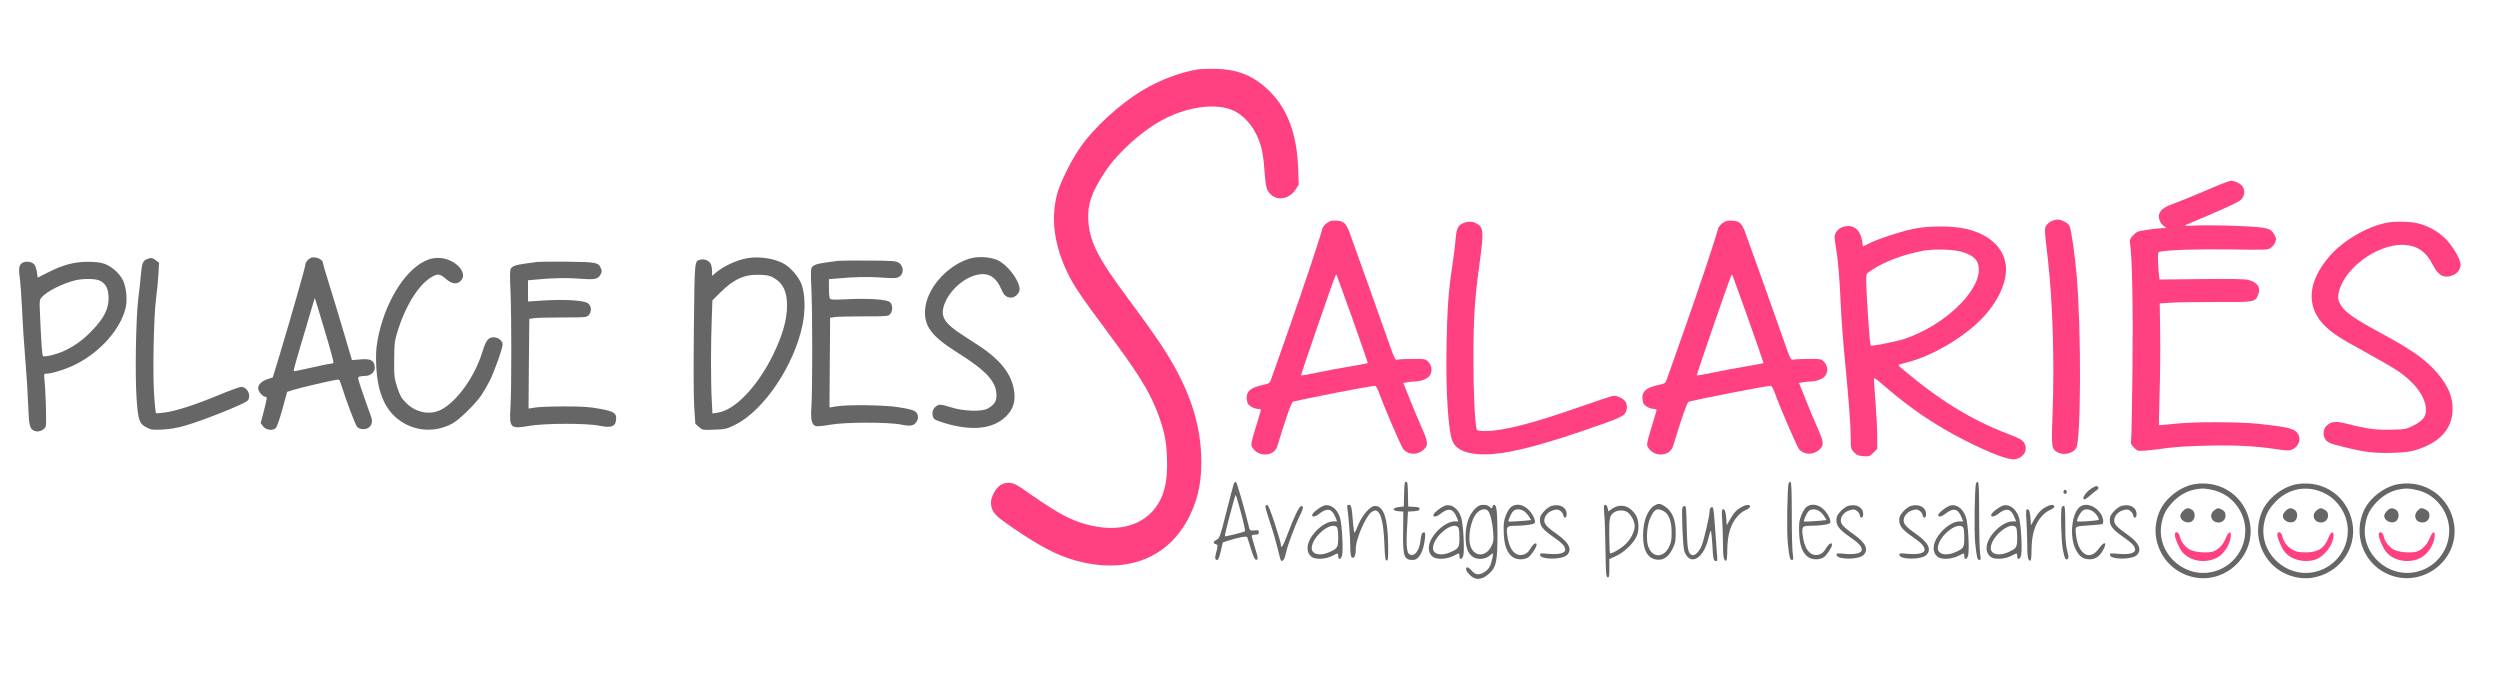 <?xml version="1.0" standalone="no"?>
<!DOCTYPE svg PUBLIC "-//W3C//DTD SVG 20010904//EN"
 "http://www.w3.org/TR/2001/REC-SVG-20010904/DTD/svg10.dtd">
<svg version="1.0" xmlns="http://www.w3.org/2000/svg"
 width="2268pt" height="630pt" viewBox="0 0 2268 630"
 preserveAspectRatio="xMidYMid meet">

<g transform="translate(0,630) scale(0.1,-0.1)"
fill="#000000" stroke="none">
<path fill="#ff4081" d="M10865 5670 c-153 -24 -342 -95 -494 -186 -218 -130 -459 -352 -583
-539 -85 -128 -172 -308 -199 -410 -57 -222 -25 -461 97 -713 55 -114 117
-206 356 -527 282 -380 377 -532 452 -720 66 -168 87 -265 93 -426 9 -236 -32
-382 -138 -494 -143 -151 -377 -185 -651 -95 -128 43 -244 111 -536 316 -72
50 -122 57 -182 26 -41 -22 -90 -108 -90 -159 0 -68 27 -110 114 -172 248
-178 431 -283 586 -335 493 -165 909 -18 1105 389 81 167 111 335 102 555 -15
327 -130 640 -366 996 -54 82 -189 271 -300 419 -273 368 -345 510 -358 705
-9 142 31 260 153 443 121 181 347 382 541 480 225 115 477 143 628 72 77 -37
156 -119 199 -207 49 -100 65 -169 77 -333 12 -157 18 -181 59 -220 63 -60
168 -39 222 44 l30 46 -5 145 c-11 309 -94 537 -257 700 -139 138 -281 199
-480 205 -63 2 -142 0 -175 -5z"/>
<path fill="#ff4081" d="M20008 4570 c-114 -49 -242 -101 -285 -116 -83 -29 -119 -54 -134
-93 -13 -33 6 -85 39 -110 l27 -20 -40 -1 c-22 0 -83 -7 -135 -15 -89 -13 -97
-17 -129 -51 -29 -31 -32 -41 -27 -73 19 -120 28 -593 22 -1136 -4 -324 -9
-611 -12 -637 -5 -44 -3 -50 26 -79 31 -32 31 -32 113 -26 45 4 129 14 187 22
63 10 208 18 365 22 266 6 426 -3 634 -33 83 -13 109 -13 132 -3 71 29 92 113
41 162 -33 32 -107 47 -344 72 -191 19 -577 20 -762 0 -77 -8 -140 -14 -141
-12 -1 1 3 133 7 292 5 160 7 408 5 551 l-4 261 104 7 c57 4 243 6 414 6 346
-2 347 -1 375 67 27 63 -9 115 -91 134 -36 8 -164 10 -428 7 l-376 -4 -5 41
c-3 22 -7 77 -8 123 -3 66 0 83 12 87 59 17 351 27 646 22 308 -5 333 -5 361
12 16 10 36 33 43 51 12 29 11 37 -6 69 -33 61 -61 69 -315 80 -124 6 -291 8
-370 6 -142 -6 -143 -5 -104 11 343 144 463 199 488 225 31 34 36 82 11 118
-18 26 -71 51 -106 51 -13 0 -116 -40 -230 -90z"/>
<path fill="#ff4081" d="M18623 4299 c-17 -5 -42 -22 -53 -37 -25 -31 -25 -26 9 -322 43 -375
60 -921 42 -1383 -12 -319 -10 -331 49 -362 54 -28 133 -10 165 39 44 67 47
1073 5 1561 -17 199 -50 425 -65 455 -8 16 -31 34 -55 44 -45 18 -51 18 -97 5z"/>
<path fill="#ff4081" d="M12040 4278 c-19 -13 -38 -35 -42 -48 -30 -112 -167 -520 -295 -885
-86 -242 -162 -459 -170 -482 -14 -41 -15 -42 -91 -59 -94 -22 -132 -53 -132
-109 0 -20 5 -45 10 -56 13 -24 61 -49 96 -49 20 0 25 -4 21 -17 -2 -10 -24
-82 -48 -161 -40 -132 -42 -146 -29 -169 53 -93 199 -87 228 10 80 263 128
397 141 402 75 22 703 145 746 145 7 0 23 -28 35 -62 58 -158 204 -495 222
-515 46 -50 123 -52 178 -7 49 42 48 69 -11 201 -29 65 -78 183 -110 263 l-58
145 27 6 c15 4 48 7 74 8 67 1 126 27 144 63 20 39 11 88 -22 119 -24 23 -33
24 -137 23 -62 0 -123 -3 -137 -7 -25 -6 -26 -2 -99 206 -41 117 -121 343
-178 502 -58 160 -122 339 -143 398 -45 131 -60 149 -132 155 -44 3 -59 0 -88
-20z m230 -871 c78 -219 140 -400 139 -401 -2 -2 -76 -16 -164 -31 -88 -14
-223 -40 -299 -56 -76 -16 -141 -27 -143 -25 -4 4 301 888 314 909 3 5 6 7 8
5 1 -2 67 -182 145 -401z"/>
<path fill="#ff4081" d="M15630 4278 c-19 -13 -38 -35 -42 -48 -30 -112 -167 -520 -295 -885
-86 -242 -162 -459 -170 -482 -14 -41 -15 -42 -91 -59 -94 -22 -132 -53 -132
-109 0 -20 5 -45 10 -56 13 -24 61 -49 96 -49 20 0 25 -4 21 -17 -2 -10 -24
-82 -48 -161 -40 -132 -42 -146 -29 -169 53 -93 199 -87 228 10 80 263 128
397 141 402 75 22 703 145 746 145 7 0 23 -28 35 -62 58 -158 204 -495 222
-515 46 -50 123 -52 178 -7 49 42 48 69 -11 201 -29 65 -78 183 -110 263 l-58
145 27 6 c15 4 48 7 74 8 67 1 126 27 144 63 20 39 11 88 -22 119 -24 23 -33
24 -137 23 -62 0 -123 -3 -137 -7 -25 -6 -26 -2 -99 206 -41 117 -121 343
-178 502 -58 160 -122 339 -143 398 -45 131 -60 149 -132 155 -44 3 -59 0 -88
-20z m230 -871 c78 -219 140 -400 139 -401 -2 -2 -76 -16 -164 -31 -88 -14
-223 -40 -299 -56 -76 -16 -141 -27 -143 -25 -4 4 301 888 314 909 3 5 6 7 8
5 1 -2 67 -182 145 -401z"/>
<path fill="#ff4081" d="M13273 4275 c-46 -20 -60 -50 -68 -145 -3 -47 -17 -157 -30 -245 -35
-233 -45 -373 -52 -715 -8 -431 16 -799 58 -881 37 -74 139 -113 294 -111 180
1 440 63 860 205 310 105 381 134 405 164 24 31 26 80 4 112 -18 25 -71 51
-103 51 -11 0 -143 -43 -293 -96 -440 -154 -710 -224 -868 -224 -66 0 -79 3
-84 18 -16 56 -30 358 -29 637 0 367 12 553 54 853 42 308 39 341 -31 377 -36
18 -75 19 -117 0z"/>
<path fill="#ff4081" d="M21651 4279 c-178 -35 -394 -161 -517 -303 -196 -226 -216 -447 -56
-619 69 -73 142 -121 382 -252 118 -65 249 -140 290 -168 153 -102 249 -230
258 -341 5 -71 -23 -110 -112 -156 -66 -33 -73 -35 -199 -38 -140 -4 -225 7
-404 53 -104 27 -147 22 -189 -20 -32 -32 -33 -94 -1 -130 18 -22 47 -33 159
-60 198 -49 278 -58 446 -53 114 4 163 10 217 28 214 68 325 194 325 371 0
129 -58 246 -185 374 -98 99 -219 180 -473 317 -229 124 -311 181 -353 245
-26 41 -30 55 -26 93 26 228 350 474 602 458 120 -8 197 -64 259 -187 48 -94
102 -120 181 -87 41 17 68 57 67 96 -1 50 -72 170 -138 235 -67 67 -153 114
-250 139 -66 17 -209 20 -283 5z"/>
<path fill="#ff4081" d="M16703 4235 c-17 -7 -39 -28 -48 -45 -15 -30 -15 -40 -1 -124 21
-124 34 -280 46 -541 5 -121 23 -357 40 -525 33 -342 50 -565 50 -687 0 -77 2
-85 28 -114 24 -27 37 -33 85 -37 54 -4 58 -3 92 31 l35 35 0 113 c0 63 -7
200 -15 304 -8 105 -15 200 -15 213 0 20 14 11 98 -62 237 -205 467 -360 737
-496 218 -111 390 -175 442 -167 83 14 124 84 87 148 -17 28 -36 39 -144 81
-338 129 -625 306 -970 597 -26 22 -31 31 -20 34 8 3 44 13 80 22 222 58 496
219 663 388 151 153 239 342 224 484 -17 163 -143 283 -353 335 -126 31 -357
31 -494 0 -129 -29 -301 -86 -382 -125 l-67 -33 -10 60 c-19 106 -96 151 -188
111z m1097 -220 c111 -34 154 -80 152 -166 -4 -210 -330 -510 -677 -624 -76
-25 -295 -68 -304 -60 -9 10 -41 476 -41 606 0 46 1 47 63 87 108 71 282 135
452 167 99 18 277 13 355 -10z"/>
<path fill="#666666" d="M2815 3958 c-27 -16 -44 -39 -45 -60 0 -20 -128 -469 -227 -797 l-68
-224 -49 -17 c-59 -20 -92 -57 -82 -94 8 -30 43 -66 66 -66 15 0 13 -14 -14
-119 l-31 -120 21 -28 c27 -36 91 -44 118 -14 9 10 36 88 59 173 l42 153 50
16 c46 16 319 80 392 93 30 5 33 3 44 -32 54 -169 134 -381 150 -396 24 -25
81 -26 108 -2 30 27 33 60 10 118 -11 29 -43 117 -69 195 -48 139 -48 141 -27
147 12 3 36 6 53 6 43 0 84 34 84 70 0 69 -35 90 -137 79 -38 -4 -69 -6 -70
-6 0 1 -35 118 -77 260 -42 143 -101 337 -131 432 -30 96 -55 180 -55 188 0
37 -78 67 -115 45z m129 -651 c48 -158 84 -292 81 -297 -3 -6 -16 -10 -27 -10
-12 0 -91 -16 -176 -36 -84 -19 -156 -34 -158 -31 -3 2 24 100 59 218 36 118
80 267 98 331 19 64 35 116 35 115 1 -1 41 -131 88 -290z"/>
<path fill="#666666"  d="M6788 3959 c-101 -15 -232 -76 -305 -142 l-23 -20 0 41 c0 22 -5 52
-11 66 -14 30 -57 49 -92 41 -58 -15 -55 9 -62 -615 -4 -353 -3 -633 3 -725
l10 -150 33 -29 c32 -28 32 -28 140 -24 103 4 113 7 191 46 257 128 533 537
608 903 28 134 24 284 -9 371 -26 67 -95 148 -157 184 -80 47 -219 70 -326 53z
m235 -182 c81 -47 117 -124 117 -248 0 -128 -40 -270 -125 -444 -142 -291
-347 -507 -506 -529 l-46 -7 -6 122 c-9 157 -9 518 0 735 l6 169 71 71 c122
122 221 166 357 161 71 -2 93 -7 132 -30z"/>
<path fill="#666666" d="M8789 3952 c-208 -69 -385 -276 -397 -465 -9 -146 60 -238 288 -382
270 -169 360 -268 360 -392 0 -56 -21 -87 -81 -120 -54 -29 -218 -24 -328 11
-102 31 -111 32 -145 5 -32 -25 -37 -86 -8 -112 10 -9 70 -30 133 -47 226 -60
402 -36 512 69 73 69 96 151 72 263 -28 136 -131 262 -310 379 -55 36 -131 86
-170 111 -128 84 -171 141 -161 215 18 130 159 281 298 317 112 29 182 -11
236 -136 22 -50 45 -68 87 -68 33 0 75 41 75 74 0 81 -110 226 -203 267 -72
31 -183 35 -258 11z"/>
<path fill="#666666"  d="M1335 3950 c-38 -15 -48 -39 -56 -133 -4 -51 -15 -150 -24 -222 -22
-177 -31 -690 -16 -910 14 -200 24 -228 91 -263 41 -21 54 -23 145 -19 70 4
131 15 203 35 180 53 548 201 570 229 34 46 -4 123 -60 123 -14 0 -102 -32
-194 -70 -210 -88 -392 -147 -495 -162 -43 -6 -81 -9 -84 -6 -3 3 -10 70 -16
149 -15 190 -5 723 16 884 9 66 19 168 22 226 l6 105 -28 22 c-29 23 -47 26
-80 12z"/>
<path fill="#666666" d="M3855 3932 c-192 -91 -374 -397 -431 -726 -12 -67 -15 -125 -11 -221
12 -266 92 -433 251 -524 136 -78 299 -79 440 -3 62 33 208 176 263 257 22 33
56 92 76 131 41 81 117 295 117 328 0 34 -40 66 -81 66 -49 0 -71 -28 -102
-130 -71 -231 -236 -459 -382 -530 -99 -48 -225 -22 -310 64 -44 44 -55 64
-81 141 -27 85 -29 99 -28 250 1 144 3 169 28 250 75 248 201 445 324 509 46
24 66 20 117 -24 53 -46 98 -53 133 -20 78 73 -55 210 -202 210 -46 0 -76 -7
-121 -28z"/>
<path fill="#666666" d="M7605 3934 c-16 -2 -65 -9 -109 -15 -87 -12 -117 -22 -133 -48 -8
-12 -8 -70 -2 -192 10 -209 10 -922 0 -1069 -8 -121 2 -165 42 -176 14 -3 70
2 124 12 131 25 527 26 648 2 90 -18 119 -11 144 33 19 35 8 75 -28 93 -15 8
-79 23 -142 32 -130 21 -464 24 -564 7 -33 -6 -60 -10 -60 -9 0 0 1 184 3 407
l3 406 46 7 c25 3 143 6 263 6 206 0 218 1 235 20 27 30 25 88 -3 110 -29 24
-205 35 -394 25 -113 -6 -142 -4 -149 7 -5 7 -9 50 -9 94 l0 81 68 6 c163 15
286 18 407 9 107 -8 135 -7 157 4 49 25 50 99 1 131 -23 15 -58 18 -272 19
-135 1 -259 0 -276 -2z"/>
<path fill="#666666" d="M212 3920 c-38 -16 -46 -49 -33 -137 6 -43 16 -179 22 -303 5 -124
19 -331 30 -460 11 -129 22 -311 25 -405 7 -182 14 -208 60 -225 37 -14 91 11
100 46 7 28 -2 330 -13 422 -5 49 -4 52 16 52 54 0 194 45 282 92 217 113 396
319 439 507 16 70 7 175 -21 240 -28 65 -102 134 -172 158 -37 13 -80 18 -152
18 -124 -1 -222 -27 -357 -95 l-96 -49 -7 50 c-4 27 -14 58 -23 69 -20 24 -68
33 -100 20z m694 -166 c54 -26 79 -76 79 -159 0 -97 -40 -177 -142 -286 -81
-85 -149 -137 -248 -186 -71 -36 -196 -67 -206 -52 -7 13 -16 135 -25 352 -7
157 -7 157 17 183 49 53 178 118 294 149 71 19 189 19 231 -1z"/>
<path fill="#666666" d="M4875 3924 c-16 -2 -65 -9 -109 -15 -87 -12 -117 -22 -133 -48 -7
-12 -8 -72 -2 -197 10 -224 10 -898 0 -1059 -12 -188 -2 -198 166 -169 145 25
528 26 646 1 108 -23 147 -4 147 71 0 46 -28 62 -152 84 -91 17 -154 21 -323
21 -115 0 -235 -5 -265 -11 -30 -5 -55 -9 -55 -8 0 0 1 184 3 407 l4 406 45 7
c25 3 142 6 259 6 201 0 215 1 234 20 29 29 27 83 -5 108 -34 27 -209 38 -403
26 l-142 -9 0 96 0 96 63 6 c151 15 291 18 407 9 138 -11 164 -6 189 39 12 22
12 32 2 56 -21 52 -43 56 -306 59 -132 1 -253 0 -270 -2z"/>
<path fill="#666666" d="M11192 1908 c-5 -13 -35 -128 -67 -256 -56 -220 -61 -235 -87 -248
-33 -17 -36 -34 -8 -41 21 -6 21 -8 -1 -92 -9 -37 -5 -51 15 -51 8 0 20 31 31
80 l18 79 46 15 c93 31 172 45 176 33 3 -7 18 -55 34 -107 19 -64 34 -96 45
-98 23 -5 20 19 -13 123 -16 49 -27 93 -25 97 3 5 18 8 35 8 23 0 29 4 29 21
0 19 -5 21 -40 17 -37 -3 -41 -1 -47 22 -46 187 -112 415 -121 418 -7 2 -16
-7 -20 -20z m66 -259 c24 -89 40 -164 37 -168 -8 -8 -179 -51 -183 -46 -6 5
92 375 98 375 3 0 25 -73 48 -161z"/>
<path fill="#666666" d="M12738 1818 l-3 -113 -45 -5 c-61 -7 -63 -34 -2 -38 l43 -3 -2 -182
c-3 -225 8 -257 88 -257 55 0 96 72 110 193 5 48 3 57 -10 57 -18 0 -23 -14
-32 -87 -9 -66 -42 -118 -75 -118 -49 0 -57 51 -43 282 l6 112 51 3 c38 2 52
7 54 20 3 14 -6 17 -50 20 l-53 3 -1 55 c-2 154 -4 170 -19 170 -12 0 -15 -22
-17 -112z"/>
<path fill="#666666" d="M16227 1916 c-13 -32 -19 -445 -8 -544 14 -130 19 -152 38 -152 13 0
14 8 7 53 -5 28 -9 187 -9 351 0 213 -3 300 -11 303 -6 2 -14 -3 -17 -11z"/>
<path fill="#666666" d="M17927 1916 c-13 -32 -19 -445 -8 -544 14 -130 19 -152 38 -152 13 0
14 8 7 53 -5 28 -9 187 -9 351 0 213 -3 300 -11 303 -6 2 -14 -3 -17 -11z"/>
<path fill="#666666" d="M19915 1909 c-128 -19 -266 -123 -320 -241 -119 -261 41 -560 325
-608 286 -48 544 212 491 496 -44 238 -255 388 -496 353z m140 -50 c105 -19
188 -74 248 -161 149 -220 35 -518 -223 -584 -264 -67 -520 168 -471 434 15
83 41 133 104 199 54 57 126 98 197 112 63 12 79 12 145 0z"/>
<path fill="#666666" d="M19805 1665 c-14 -13 -25 -33 -25 -45 0 -50 79 -80 113 -42 25 27 22
78 -5 96 -32 22 -55 20 -83 -9z"/>
<path fill="#666666" d="M20086 1669 c-50 -39 -24 -109 41 -109 35 0 63 27 63 61 0 30 -9 43
-37 58 -30 15 -36 14 -67 -10z"/>
<path fill="#ff4081" d="M19730 1450 c0 -32 35 -115 65 -154 74 -98 251 -115 349 -34 47 39
84 104 92 161 10 67 -16 63 -45 -8 -23 -56 -64 -99 -110 -117 -46 -17 -160
-10 -208 13 -48 23 -89 75 -99 127 -7 37 -44 47 -44 12z"/>
<path fill="#666666" d="M20845 1909 c-128 -19 -266 -123 -320 -241 -76 -167 -41 -359 88
-489 95 -94 237 -141 366 -120 242 39 405 264 362 497 -44 238 -255 388 -496
353z m147 -50 c102 -22 183 -76 241 -161 149 -220 35 -518 -223 -584 -264 -67
-520 168 -471 434 15 83 41 133 104 199 93 98 220 139 349 112z"/>
<path fill="#666666" d="M20735 1665 c-14 -13 -25 -33 -25 -45 0 -50 79 -80 113 -42 25 27 22
78 -5 96 -32 22 -55 20 -83 -9z"/>
<path fill="#666666" d="M21016 1669 c-50 -39 -24 -109 41 -109 35 0 63 27 63 61 0 30 -9 43
-37 58 -30 15 -36 14 -67 -10z"/>
<path fill="#ff4081" d="M20660 1450 c0 -32 35 -115 65 -154 54 -71 171 -104 272 -75 86 24
173 137 173 226 0 38 -26 26 -44 -21 -39 -101 -98 -139 -214 -137 -61 1 -84 6
-118 26 -46 27 -80 74 -90 124 -7 36 -44 46 -44 11z"/>
<path fill="#666666" d="M21765 1909 c-128 -19 -266 -123 -320 -241 -97 -213 -8 -466 199
-568 314 -155 676 111 618 453 -41 238 -255 392 -497 356z m140 -50 c105 -19
188 -74 248 -161 149 -220 35 -518 -223 -584 -264 -67 -520 168 -471 434 15
83 41 133 104 199 54 57 126 98 197 112 63 12 79 12 145 0z"/>
<path fill="#666666" d="M21655 1665 c-14 -13 -25 -33 -25 -45 0 -50 79 -80 113 -42 25 27 22
78 -5 96 -32 22 -55 20 -83 -9z"/>
<path fill="#666666" d="M21932 1667 c-43 -46 -17 -107 45 -107 35 0 63 27 63 61 0 30 -9 43
-37 58 -32 16 -47 14 -71 -12z"/>
<path fill="#ff4081" d="M21580 1450 c0 -32 35 -115 65 -154 74 -98 251 -115 349 -34 47 39
84 104 92 161 10 67 -16 63 -45 -8 -23 -56 -64 -99 -110 -117 -46 -17 -160
-10 -208 13 -48 23 -89 75 -99 127 -7 37 -44 47 -44 12z"/>
<path fill="#666666" d="M18969 1866 c-52 -35 -88 -96 -58 -96 7 0 31 17 54 38 23 20 50 42
60 48 19 11 14 34 -8 34 -7 0 -28 -11 -48 -24z"/>
<path fill="#666666" d="M18726 1853 c-12 -12 -6 -33 9 -33 8 0 15 6 15 14 0 17 -14 28 -24
19z"/>
<path fill="#666666" d="M15009 1714 c-63 -40 -101 -137 -103 -264 -2 -141 41 -218 126 -227
60 -7 104 25 142 99 24 49 28 69 28 141 1 125 -32 203 -106 248 -37 23 -53 23
-87 3z m82 -50 c48 -25 74 -91 74 -194 0 -69 -4 -94 -24 -133 -53 -107 -161
-97 -192 18 -16 60 -6 181 20 240 38 87 62 100 122 69z"/>
<path fill="#666666" d="M11480 1702 c0 -10 20 -77 44 -150 25 -72 54 -176 67 -229 12 -54 26
-102 30 -108 16 -16 36 17 48 79 11 59 82 247 128 338 28 57 30 81 6 76 -19
-3 -67 -106 -132 -279 -35 -91 -51 -113 -51 -68 0 10 -25 95 -55 189 -39 117
-60 170 -70 170 -8 0 -15 -8 -15 -18z"/>
<path fill="#666666" d="M12002 1710 c-33 -14 -89 -58 -96 -76 -11 -28 23 -26 61 4 72 58 116
49 148 -30 l15 -38 -32 0 c-49 0 -112 -36 -166 -95 -78 -85 -92 -180 -34 -226
35 -28 128 -23 190 9 53 27 52 27 52 -3 0 -39 28 -31 36 11 11 58 -2 284 -20
339 -26 84 -94 130 -154 105z m126 -192 c7 -7 12 -43 12 -93 0 -92 -5 -100
-80 -134 -83 -38 -160 -21 -160 36 0 101 173 246 228 191z"/>
<path fill="#666666" d="M12224 1683 c10 -60 26 -272 26 -345 0 -74 6 -98 25 -98 16 0 25 32
25 86 0 81 87 284 138 325 30 23 46 24 66 3 30 -30 48 -123 55 -283 5 -129 9
-156 21 -156 13 0 15 22 13 145 -3 239 -41 350 -119 350 -42 0 -113 -80 -149
-165 -16 -39 -32 -74 -35 -78 -4 -5 -10 29 -14 75 -13 162 -17 178 -38 178
-17 0 -19 -5 -14 -37z"/>
<path fill="#666666" d="M13102 1710 c-33 -14 -89 -58 -96 -76 -11 -28 23 -26 61 4 72 58 116
49 148 -30 l15 -38 -32 0 c-49 0 -112 -36 -166 -95 -78 -85 -92 -180 -34 -226
35 -28 128 -23 190 9 53 27 52 27 52 -3 0 -39 28 -31 36 11 11 58 -2 284 -20
339 -26 84 -94 130 -154 105z m126 -192 c7 -7 12 -43 12 -93 0 -92 -5 -100
-80 -134 -83 -38 -160 -21 -160 36 0 101 173 246 228 191z"/>
<path fill="#666666" d="M13380 1683 c-55 -56 -83 -138 -84 -248 -1 -100 20 -157 68 -188 39
-26 109 -22 144 8 17 14 32 25 35 25 8 0 -12 -89 -28 -120 -19 -37 -70 -70
-107 -70 -19 0 -38 11 -59 35 -18 19 -36 32 -40 29 -18 -11 -8 -37 25 -70 53
-53 114 -47 184 20 55 52 67 110 67 341 -1 215 -7 275 -30 275 -8 0 -15 -7
-15 -15 0 -8 -4 -15 -9 -15 -5 0 -14 7 -21 15 -7 9 -29 15 -52 15 -33 0 -47
-7 -78 -37z m120 -18 c20 -24 40 -105 46 -191 6 -72 4 -87 -16 -128 -46 -96
-148 -102 -186 -10 -34 80 -2 255 57 313 33 34 78 41 99 16z"/>
<path fill="#666666" d="M13707 1700 c-14 -11 -35 -46 -47 -78 -18 -48 -21 -73 -18 -158 4
-112 29 -179 80 -217 37 -28 108 -28 145 -1 28 21 73 89 73 112 0 27 -30 9
-54 -32 -18 -31 -36 -48 -60 -56 -79 -26 -138 45 -153 181 -7 71 -1 79 67 79
94 0 179 13 184 27 10 25 -26 93 -67 128 -49 42 -108 48 -150 15z m121 -39
c15 -11 35 -33 44 -49 l18 -30 -58 -6 c-54 -5 -128 -9 -145 -7 -10 1 20 71 40
93 21 23 68 23 101 -1z"/>
<path fill="#666666" d="M14074 1710 c-18 -6 -48 -28 -68 -50 -28 -31 -36 -48 -36 -78 0 -52
26 -86 116 -149 89 -62 113 -88 114 -120 0 -32 -59 -46 -156 -37 -71 6 -76 6
-72 -12 8 -43 201 -42 244 1 48 48 20 110 -83 183 -97 68 -123 96 -123 130 0
40 33 79 80 93 33 10 43 9 64 -4 13 -9 26 -27 28 -39 5 -38 33 -28 31 11 -3
61 -65 93 -139 71z"/>
<path fill="#666666" d="M14554 1633 c5 -49 9 -196 11 -328 3 -207 6 -240 19 -243 14 -3 16
10 16 81 l0 85 63 29 c70 33 147 105 179 167 16 29 22 58 22 101 -1 70 -18
109 -69 154 -47 41 -114 44 -168 7 l-36 -25 -6 30 c-4 17 -13 29 -22 29 -14 0
-15 -12 -9 -87z m213 19 c34 -28 63 -84 63 -125 0 -50 -39 -125 -90 -170 -41
-38 -125 -85 -134 -76 -3 3 -6 75 -7 162 -1 167 4 186 53 214 33 18 89 15 115
-5z"/>
<path fill="#666666" d="M15805 1703 c-47 -24 -75 -53 -109 -113 l-31 -55 -3 40 c-4 77 -12
105 -29 105 -14 0 -15 -13 -9 -105 4 -57 7 -154 7 -216 -1 -107 9 -156 30
-144 5 4 9 44 9 90 0 142 30 242 94 313 20 22 51 46 69 53 34 14 49 28 41 41
-8 12 -36 9 -69 -9z"/>
<path fill="#666666" d="M16387 1700 c-14 -11 -35 -46 -47 -78 -18 -48 -21 -73 -18 -158 4
-112 29 -179 80 -217 37 -28 108 -28 145 -1 28 21 73 89 73 112 0 27 -30 9
-54 -32 -18 -31 -36 -48 -60 -56 -79 -26 -138 45 -153 181 -7 71 -1 79 67 79
94 0 179 13 184 27 10 25 -26 93 -67 128 -49 42 -108 48 -150 15z m121 -39
c15 -11 35 -33 44 -49 l18 -30 -58 -6 c-54 -5 -128 -9 -145 -7 -10 1 20 71 40
93 21 23 68 23 101 -1z"/>
<path fill="#666666" d="M16764 1710 c-18 -6 -48 -28 -68 -50 -28 -31 -36 -48 -36 -78 0 -52
26 -86 116 -149 89 -62 113 -88 114 -120 0 -32 -59 -46 -156 -37 -71 6 -76 6
-72 -12 8 -43 201 -42 244 1 48 48 20 110 -83 183 -97 68 -123 96 -123 130 0
40 33 79 80 93 33 10 43 9 64 -4 13 -9 26 -27 28 -39 5 -38 33 -28 31 11 -3
61 -65 93 -139 71z"/>
<path fill="#666666" d="M17334 1710 c-18 -6 -48 -28 -68 -50 -28 -31 -36 -48 -36 -78 0 -52
26 -86 116 -149 89 -62 113 -88 114 -120 0 -32 -59 -46 -156 -37 -71 6 -76 6
-72 -12 8 -43 201 -42 244 1 48 48 20 110 -83 183 -97 68 -123 96 -123 130 0
40 33 79 80 93 33 10 43 9 64 -4 13 -9 26 -27 28 -39 5 -38 33 -28 31 11 -3
61 -65 93 -139 71z"/>
<path fill="#666666" d="M17682 1710 c-33 -14 -89 -58 -96 -76 -11 -28 23 -26 61 4 72 58 116
49 148 -30 l15 -38 -32 0 c-49 0 -112 -36 -166 -95 -78 -85 -92 -180 -34 -226
35 -28 128 -23 190 9 53 27 52 27 52 -3 0 -39 28 -31 36 11 11 58 -2 284 -20
339 -26 84 -94 130 -154 105z m126 -192 c7 -7 12 -43 12 -93 0 -92 -5 -100
-80 -134 -83 -38 -160 -21 -160 36 0 101 173 246 228 191z"/>
<path fill="#666666" d="M18162 1710 c-33 -14 -89 -58 -96 -76 -11 -28 23 -26 61 4 72 58 116
49 148 -30 l15 -38 -32 0 c-49 0 -112 -36 -166 -95 -78 -85 -92 -180 -34 -226
35 -28 128 -23 190 9 53 27 52 27 52 -3 0 -39 28 -31 36 11 11 58 -2 284 -20
339 -26 84 -94 130 -154 105z m126 -192 c7 -7 12 -43 12 -93 0 -92 -5 -100
-80 -134 -83 -38 -160 -21 -160 36 0 101 173 246 228 191z"/>
<path fill="#666666" d="M18565 1703 c-47 -24 -75 -53 -109 -113 l-31 -55 -3 40 c-4 77 -12
105 -29 105 -14 0 -15 -13 -9 -105 4 -57 7 -154 7 -216 -1 -107 9 -156 30
-144 5 4 9 44 9 90 0 142 30 242 94 313 20 22 51 46 69 53 34 14 49 28 41 41
-8 12 -36 9 -69 -9z"/>
<path fill="#666666" d="M18872 1704 c-78 -54 -101 -274 -40 -391 31 -61 66 -86 122 -87 53
-1 91 23 123 80 44 76 16 91 -35 19 -85 -121 -192 -54 -209 130 -7 75 -15 70
136 80 52 3 98 8 103 11 16 10 8 61 -15 95 -47 71 -133 100 -185 63z m113 -42
c30 -19 63 -67 53 -78 -9 -8 -189 -21 -194 -13 -6 11 17 60 40 87 24 27 61 28
101 4z"/>
<path fill="#666666" d="M19244 1710 c-18 -6 -48 -28 -68 -50 -28 -31 -36 -48 -36 -78 0 -52
26 -86 116 -149 89 -62 113 -88 114 -120 0 -32 -59 -46 -156 -37 -71 6 -76 6
-72 -12 8 -43 201 -42 244 1 48 48 20 110 -83 183 -97 68 -123 96 -123 130 0
40 33 79 80 93 33 10 43 9 64 -4 13 -9 26 -27 28 -39 5 -38 33 -28 31 11 -3
61 -65 93 -139 71z"/>
<path fill="#666666" d="M15263 1695 c-10 -27 4 -358 17 -395 50 -142 177 -71 220 123 8 32
16 60 20 62 4 2 10 -52 14 -120 7 -137 11 -155 33 -155 13 0 15 11 9 68 -3 37
-11 144 -17 237 -6 94 -14 174 -19 179 -12 13 -30 -2 -30 -26 0 -47 -52 -271
-74 -322 -25 -57 -62 -91 -88 -81 -34 13 -42 57 -46 253 -3 159 -6 192 -18
192 -8 0 -17 -7 -21 -15z"/>
<path fill="#666666" d="M18705 1700 c-13 -21 -6 -306 9 -384 17 -85 24 -100 44 -87 10 6 9
22 -5 77 -13 52 -17 111 -17 237 0 126 -3 167 -12 167 -7 0 -16 -5 -19 -10z"/>
</g>
</svg>
